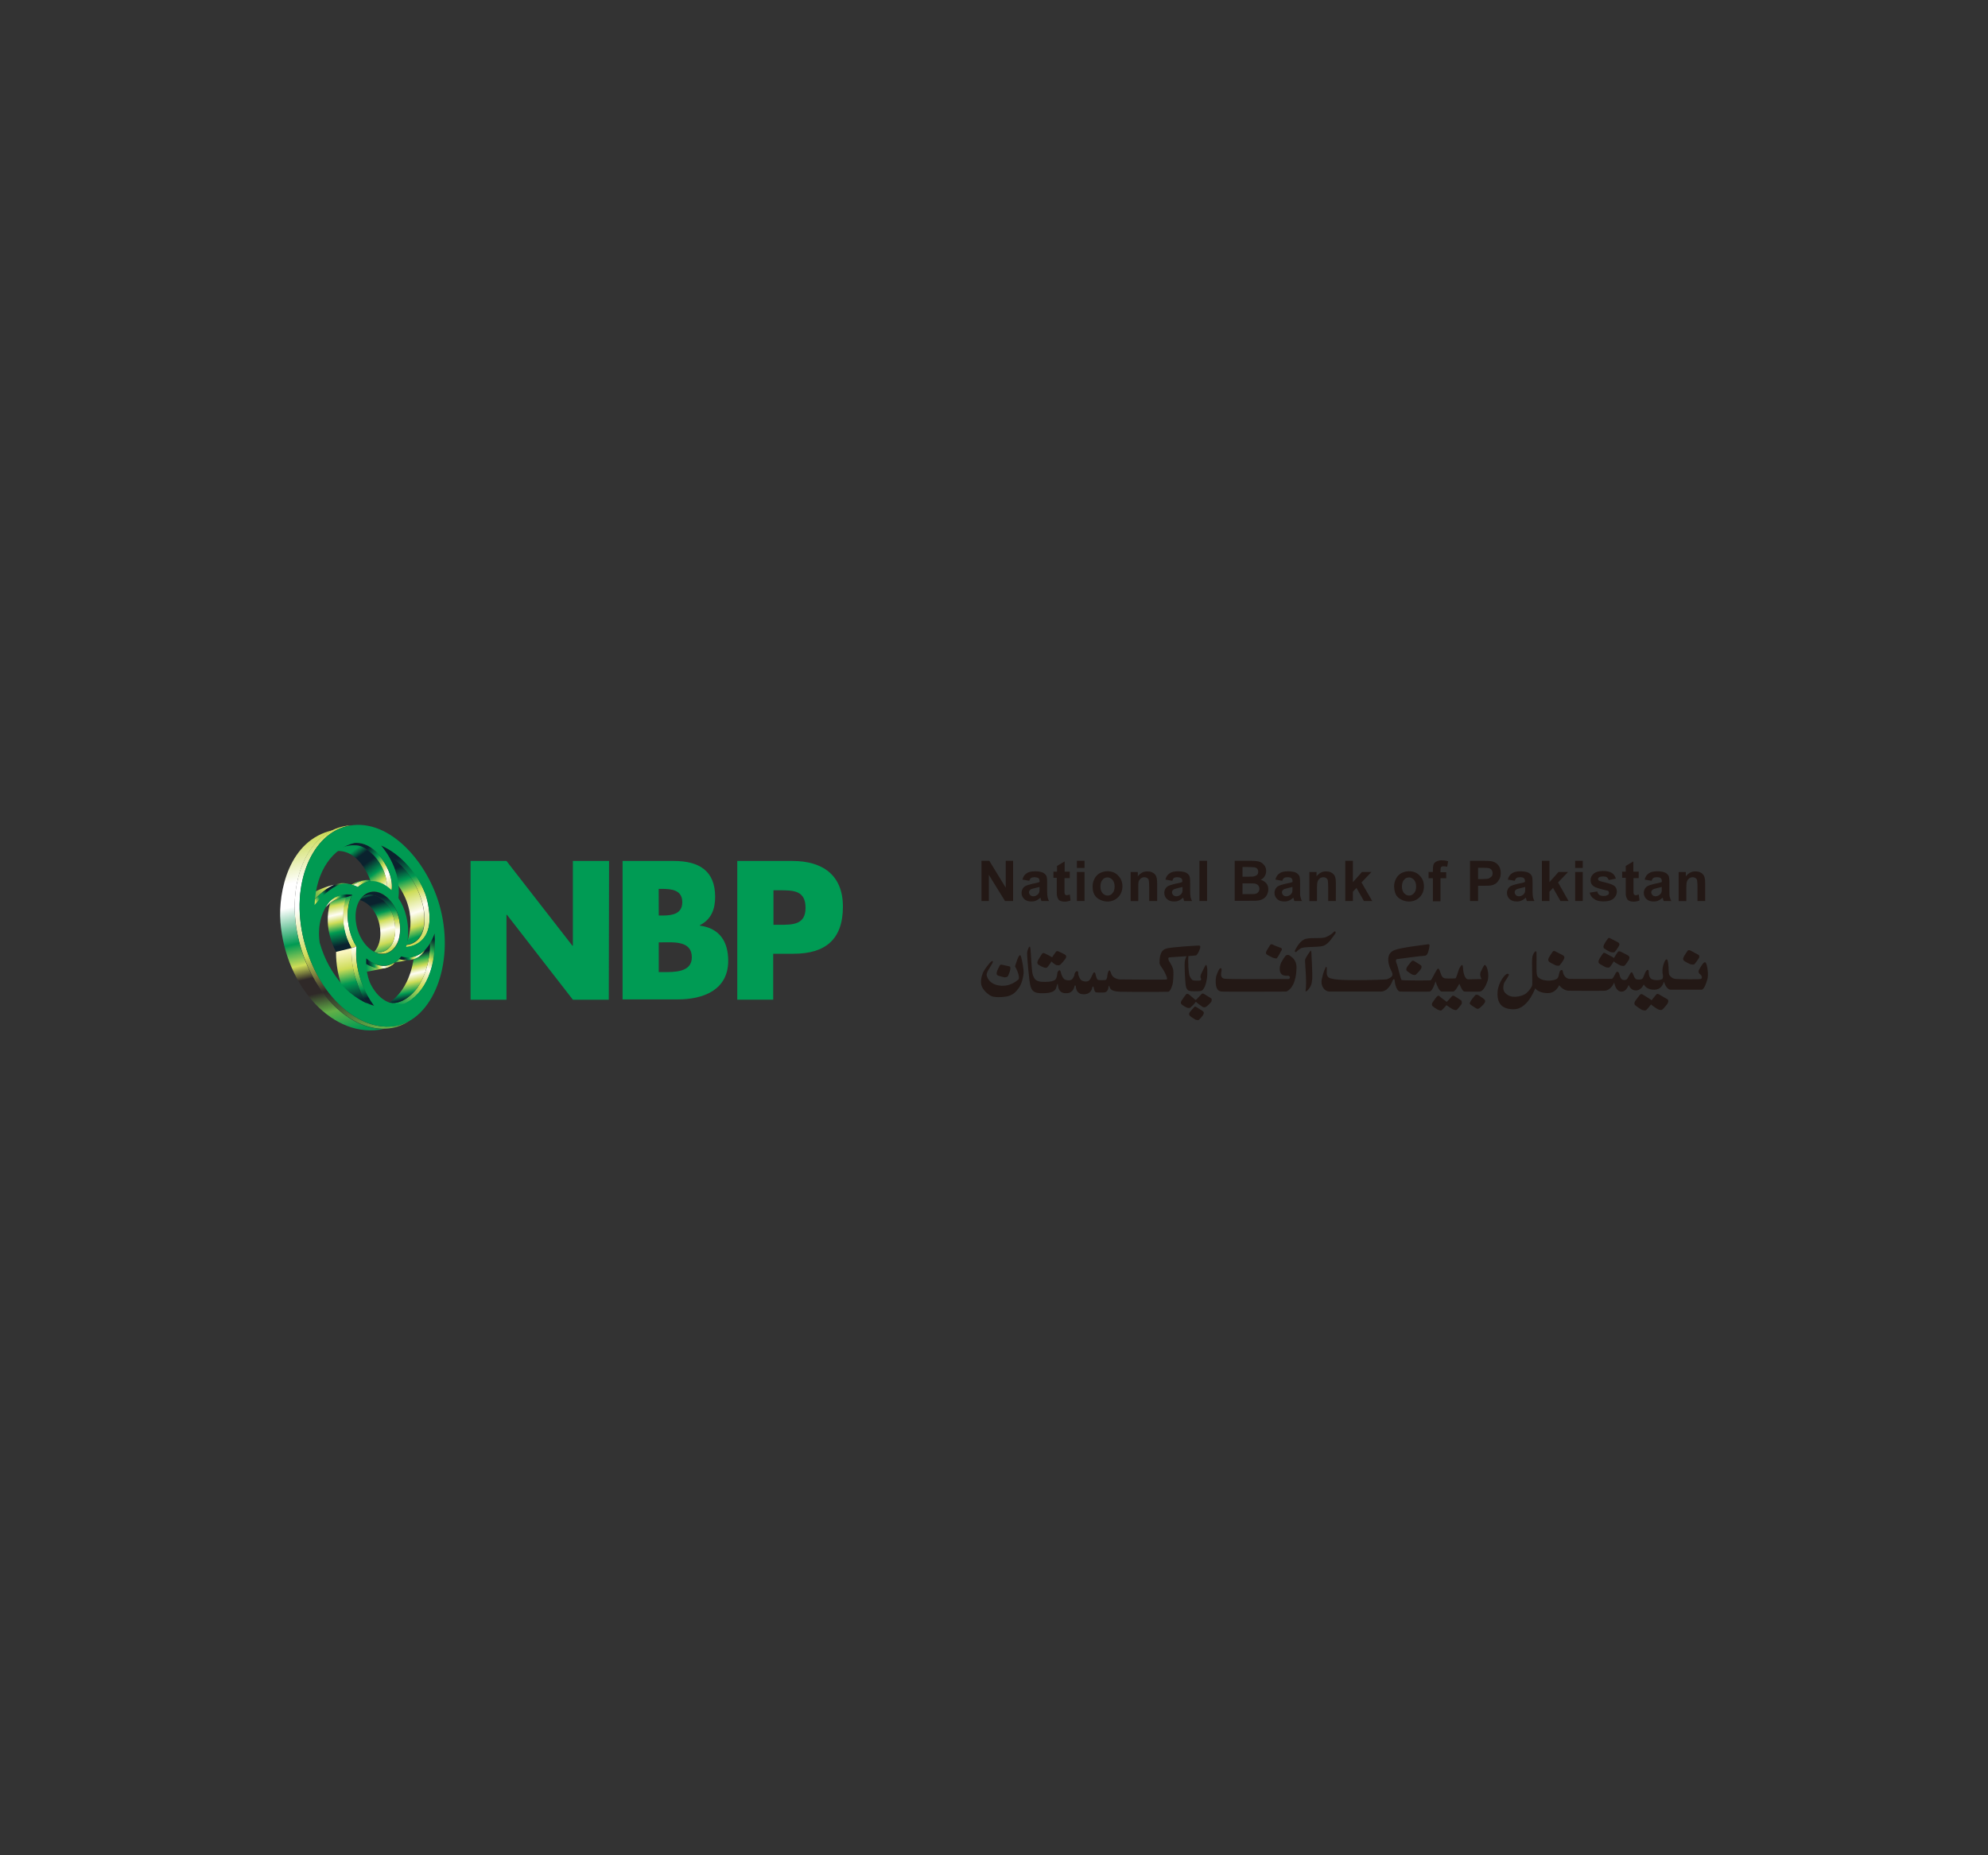 <?xml version="1.0" encoding="utf-8"?>
<!-- Generator: Adobe Illustrator 24.0.2, SVG Export Plug-In . SVG Version: 6.00 Build 0)  -->
<svg version="1.0" id="Layer_1" xmlns="http://www.w3.org/2000/svg" xmlns:xlink="http://www.w3.org/1999/xlink" x="0px" y="0px"
	 viewBox="0 0 300 280" enable-background="new 0 0 300 280" xml:space="preserve">
<rect x="0" y="0" width="300" height="280" fill="#333333" stroke="none"/>
<g>
	<path fill="#231815" d="M257.42,145.31c-0.25-0.36-0.72,0.5-1.04,1.08c0,0-0.22,0.4,0.22,0.68c0.29,0.25,0.29,0.65,0.04,0.68
		c-0.25,0.07-3.12,0.04-3.66,0c-0.5-0.04-0.65-0.14-0.9-0.4c-0.29-0.25-0.25-0.57-0.29-1.44c-0.07-0.86-0.14-1.15-0.32-1.11
		c-0.22,0.04-0.4,0.61-0.5,0.97c-0.11,0.32-0.11,1.04-0.07,1.19c0.07,0.14,0.11,0.75-0.11,0.83c-0.4,0.18-1.22,0.18-1.58-0.04
		c-0.25-0.14-0.4-0.57-0.4-0.9c0-0.32,0-0.47-0.18-0.47c-0.32,0-0.57,1.08-0.75,1.29c-0.22,0.25-0.97,0.18-1.04,0.07
		c-0.22-0.22-0.25-0.36-0.4-0.72c-0.22-0.57-0.4-0.14-0.54,0.11c-0.14,0.22-0.25,0.47-0.32,0.57c-0.18,0.25-0.65,0.29-0.9,0.04
		c-0.11-0.11-0.22-0.29-0.29-0.65c-0.07-0.32-0.32-0.68-0.57-0.22c-0.18,0.29-0.4,0.86-0.61,0.86c0,0-6.21,0.04-6.46,0
		c-0.61-0.14-0.86-0.72-0.9-1.08c-0.04-0.36-0.32-0.32-0.47-0.04c-0.18,0.43-0.11,0.86-0.43,1.11c-0.75,0.43-1.98,0.29-2.44,0.04
		c-0.54-0.29-0.54-0.47-0.61-0.83s0-2.77-0.04-3.2c-0.04-0.43-0.47,0.07-0.61,0.65c-0.14,0.57,0.04,4.06-0.04,4.31
		c-0.04,0.25-0.43,0.83-0.9,1.22c-0.47,0.4-1.87,0.79-2.73,0.29c-0.86-0.5-0.75-1.11-0.68-1.54s0.32-0.68,0.61-1.15
		c0.29-0.47,0.22-0.57-0.07-0.54c-0.32,0.04-1.29,1.22-1.44,2.62c-0.11,1.4,0.25,2.73,2.44,2.73c1.8,0,2.91-2.3,3.23-3.16
		c0.22,0.29,0.79,0.72,1.9,0.72c1.01,0,1.51-0.75,1.72-1.19c0.25,0.32,0.79,0.83,1.47,0.83c0.57,0,4.27,0.04,5.39,0
		c0.75-0.04,1.22-0.75,1.44-1.22c0.11,0.54,0.4,1.36,1.11,1.36c0.61,0,0.93-0.65,1.08-1.01c0.14,0.36,0.47,0.83,1.08,0.83
		s1.01-0.5,1.19-0.9c0.22,0.36,0.65,0.79,1.58,0.79c0.97,0,1.33-0.75,1.47-1.22c0.14,0.5,0.5,1.22,1.04,1.22c0.4,0,4.67,0,4.67,0
		c0.36-0.11,0.65-0.9,0.83-1.54C257.85,147.25,257.67,145.67,257.42,145.31"/>
	<path fill="#231815" d="M250.38,150.09c-0.32-0.22-0.47,0.04-0.47,0.04s-0.47,0.54-0.68,0.86v-0.04c-0.11-0.11-0.97-0.61-1.29-0.83
		c-0.32-0.22-0.47,0.04-0.47,0.04s-0.54,0.65-0.72,0.93c-0.18,0.29-0.11,0.47-0.04,0.57c0.07,0.11,0.9,0.68,1.08,0.75
		s0.5,0.14,0.61,0.04c0.11-0.07,0.54-0.57,0.75-0.86c0.11,0.14,0.9,0.68,1.08,0.75s0.5,0.14,0.61,0.04
		c0.11-0.07,0.72-0.75,0.83-0.97c0.11-0.25,0.11-0.43,0-0.57C251.53,150.77,250.7,150.27,250.38,150.09"/>
	<path fill="#231815" d="M243.09,143.7c0.18,0.04,0.47,0.07,0.54,0c0.11-0.07,0.57-0.72,0.68-0.93c0.11-0.22,0.07-0.4-0.07-0.5
		c-0.11-0.11-0.93-0.47-1.22-0.65s-0.4,0.07-0.4,0.07s-0.47,0.61-0.57,0.9c-0.14,0.29-0.07,0.43,0,0.54
		C242.12,143.2,242.91,143.66,243.09,143.7"/>
	<path fill="#231815" d="M234.79,145.71c0.18,0.04,0.47,0.07,0.54,0c0.11-0.07,0.57-0.72,0.68-0.97c0.11-0.22,0.07-0.4-0.07-0.5
		c-0.11-0.11-0.9-0.47-1.22-0.65c-0.32-0.18-0.43,0.07-0.43,0.07s-0.43,0.61-0.57,0.9c-0.14,0.29-0.07,0.43,0,0.54
		C233.79,145.21,234.61,145.64,234.79,145.71"/>
	<path fill="#231815" d="M245.78,144.27c-0.11-0.11-0.9-0.47-1.22-0.65c-0.32-0.14-0.43,0.07-0.43,0.07s-0.43,0.61-0.57,0.9v0.04
		c-0.04-0.04-0.04-0.07-0.07-0.11c-0.11-0.07-0.9-0.47-1.22-0.65s-0.4,0.07-0.4,0.07s-0.47,0.65-0.57,0.9
		c-0.14,0.29-0.07,0.43,0,0.54s0.9,0.54,1.04,0.61c0.18,0.04,0.47,0.07,0.54,0c0.11-0.07,0.54-0.68,0.65-0.93
		c0,0.04,0.04,0.07,0.04,0.07c0.07,0.11,0.9,0.57,1.04,0.61c0.18,0.04,0.47,0.07,0.54,0c0.11-0.07,0.57-0.72,0.68-0.93
		C245.93,144.56,245.89,144.38,245.78,144.27"/>
	<path fill="#231815" d="M255.12,145.53c0.18,0.04,0.47,0.07,0.57,0c0.07-0.07,0.57-0.72,0.68-0.93c0.11-0.22,0.07-0.43-0.07-0.5
		c-0.11-0.07-0.9-0.47-1.22-0.65c-0.29-0.14-0.43,0.07-0.43,0.07s-0.43,0.61-0.57,0.9c-0.14,0.29-0.07,0.43,0,0.54
		C254.15,145.06,254.94,145.49,255.12,145.53"/>
	<path fill="#231815" d="M181.25,147.72c0,0-0.22-0.29,0.04-0.79c0.25-0.5,0.5-1.08,0.65-1.26c0.11-0.14,0.22,0.11,0.25,0.68
		c0,0.57,0,1.04-0.07,1.4c-0.07,0.36-0.29,1.8-1.04,1.83c-0.65,0.04-1.29,0.04-1.58-0.04c-0.29-0.04-0.5-0.36-0.57-0.83
		c-0.07-0.43-0.25-3.2-0.11-3.77c0.14-0.57,0.36-0.86,0.43-0.97s0.11,0.04,0.07,0.5c-0.04,0.43,0,2.51,0.25,2.94
		s0.36,0.57,0.68,0.57c0.32,0.04,0.9,0,0.9,0S181.32,147.86,181.25,147.72"/>
	<path fill="#231815" d="M222.62,150.2c0,0,0.18-0.18,0.47,0c0.29,0.18,0.83,0.54,0.93,0.65s0.14,0.25,0.04,0.47
		s-0.68,0.75-0.79,0.83s-0.25,0.14-0.43,0.07c-0.18-0.07-0.93-0.57-1.01-0.68s-0.04-0.18,0.11-0.47
		C222.12,150.77,222.62,150.2,222.62,150.2"/>
	<path fill="#231815" d="M213,145.1c0,0,0.14-0.22,0.43-0.04c0.25,0.18,0.86,0.5,1.01,0.65c0.11,0.11,0.11,0.29,0,0.5
		c-0.11,0.22-0.72,0.83-0.79,0.9c-0.11,0.07-0.4,0.04-0.54-0.04c-0.18-0.07-0.75-0.47-0.83-0.57c-0.07-0.11-0.11-0.25,0.04-0.54
		C212.49,145.67,213,145.1,213,145.1"/>
	<path fill="#231815" d="M191.67,142.62c0,0,0.14-0.22,0.43-0.04c0.29,0.18,1.19,0.43,1.29,0.54c0.11,0.11,0.04,0.29-0.11,0.5
		c-0.11,0.22-0.5,0.93-0.61,1.01c-0.11,0.07-0.36-0.04-0.54-0.07c-0.18-0.07-0.97-0.47-1.04-0.57c-0.04-0.11-0.11-0.25,0.07-0.54
		C191.31,143.2,191.67,142.62,191.67,142.62"/>
	<path fill="#231815" d="M180.18,152.03c0,0,0.11-0.22,0.36-0.04s0.97,0.57,1.04,0.68c0.11,0.11,0.11,0.25,0,0.47
		c-0.11,0.22-0.61,0.75-0.68,0.79c-0.11,0.07-0.36,0-0.5-0.04c-0.14-0.07-0.86-0.54-0.9-0.65c-0.04-0.11-0.11-0.25,0.04-0.47
		C179.71,152.53,180.18,152.03,180.18,152.03"/>
	<path fill="#231815" d="M220.5,150.99c-0.11-0.11-0.72-0.47-1.01-0.65s-0.43,0.07-0.43,0.07s-0.75,0.83-0.75,0.79
		c-0.11-0.11-0.9-0.65-1.15-0.9c-0.11-0.11-0.36,0.14-0.36,0.14s-0.43,0.54-0.61,0.83c-0.18,0.25-0.11,0.43-0.04,0.54
		c0.07,0.11,0.72,0.54,0.9,0.61s0.36,0.14,0.47,0.07s0.57-0.54,0.75-0.79c0.11,0.07,0.83,0.57,1.01,0.65
		c0.18,0.07,0.47,0.14,0.54,0.07c0.11-0.07,0.61-0.68,0.75-0.9C220.61,151.28,220.61,151.1,220.5,150.99"/>
	<path fill="#231815" d="M182.8,150.7c-0.11-0.11-0.79-0.47-1.08-0.68c-0.32-0.18-0.43,0.04-0.43,0.04s-0.79,0.86-0.86,0.86
		c-0.14-0.07-0.75-0.65-1.04-0.86c-0.32-0.18-0.43,0.04-0.43,0.04s-0.5,0.65-0.65,0.9c-0.18,0.29-0.11,0.43-0.04,0.54
		s0.68,0.5,0.86,0.54c0.18,0.07,0.4,0.07,0.5,0s0.65-0.61,0.83-0.9c0.11,0.14,0.93,0.75,1.11,0.83c0.18,0.07,0.4-0.04,0.5-0.11
		c0.11-0.07,0.65-0.54,0.75-0.79C182.83,150.95,182.9,150.81,182.8,150.7"/>
	<path fill="#231815" d="M224.27,145.82c-0.18-0.29-0.29-0.18-0.36-0.04c-0.11,0.14-0.14,0.29-0.43,0.83
		c-0.29,0.57,0.11,1.15,0.11,1.15l-2.08,0.04c-0.54-0.07-0.72-1.22-0.75-1.83c-0.04-0.61-0.29-0.25-0.5,0.11
		c-0.22,0.4-0.47,1.58-0.65,1.58s-0.93,0.04-1.51,0c-0.57-0.04-0.65-0.72-0.86-1.22c-0.22-0.47-0.32-0.22-0.5,0.07
		c-0.22,0.29-0.68,1.4-0.86,1.44c-0.14,0.04-4.17,0.04-4.35-0.04s-0.54-1.94-0.75-2.44c-0.22-0.5-0.11-0.72,0.07-0.72
		c0.18-0.04,3.66-0.5,4.09-0.5c0.47,0,0.57-0.5,0.72-1.11c0.11-0.61,0.11-0.68-0.29-0.61c-0.4,0.07-3.7,0.43-4.85,0.83
		c-1.15,0.4-1.11,1.44-0.93,2.19c0.18,0.75,0.47,1.04,0.54,1.44s-0.43,0.65-0.79,0.79c-0.18,0.07-2.48,0.14-4.7,0.14
		c-1.98,0-3.91-0.04-4.24-0.5c-0.25-0.32-0.18-0.68-0.18-1.08c0.04-0.4-0.11-0.54-0.18-0.32c-0.07,0.18-0.36,0.68-0.57,1.76
		c-0.22,1.08,0.43,1.87,1.19,1.87s7.11,0,7.68,0c1.11,0,1.65-1.22,1.83-1.69c0.11-0.29,0.29-0.18,0.29,0
		c0.04,0.57,0.32,1.69,0.86,1.69s3.91,0.04,4.38,0c0.4,0,0.75-0.97,0.93-1.54c0.22,0.65,0.57,1.51,0.93,1.54c0.43,0,1.36,0,1.69,0
		s0.72-0.72,0.97-1.19c0.18,0.43,0.5,1.19,0.79,1.19c0.36,0,1.8,0.04,2.3,0c0.47-0.04,0.9-0.79,1.19-1.65
		C224.74,147.11,224.45,146.07,224.27,145.82"/>
	<path fill="#231815" d="M195.47,143.34c0,0,0.54-1.15,1.29-1.54c0.75-0.4,2.59-0.07,3.3-0.36c0.75-0.32,1.04-0.61,1.22-0.79
		c0.18-0.22,0.47,0,0.11,0.4c-0.32,0.4-0.9,1.47-1.76,1.72c-0.86,0.22-2.87,0.07-3.34,0.36s-0.65,0.54-0.75,0.57
		C195.51,143.73,195.29,143.63,195.47,143.34"/>
	<path fill="#231815" d="M197.74,143.52c0,0-0.72,0.97-0.79,1.33c-0.07,0.32,0.29,3.23,0.07,4.7c-0.04,0.18,0.25,0.07,0.61-0.47
		c0.36-0.54,0.32-0.9,0.4-1.4c0.04-0.5-0.11-3.63-0.14-3.99C197.84,143.38,197.77,143.48,197.74,143.52"/>
	<path fill="#231815" d="M194.43,147.25c0,0-0.83,0.14-1.15-0.36c-0.32-0.5-0.11-1.29,0.07-1.65c0.22-0.4,0.57-0.93,0.68-1.01
		c0.07-0.07,0.36-0.22,0.61,0c0.25,0.18,1.01,0.61,1.01,1.76c0,1.19-0.29,3.12-1.54,3.66c0,0-9.19,0.04-9.7,0
		c-0.5-0.04-0.75-0.25-0.9-0.86c-0.11-0.57-0.07-1.29,0.11-1.72s0.25-0.61,0.36-0.79s0.4-0.29,0.36,0.14
		c-0.04,0.43-0.29,1.19,0.47,1.29c0.79,0.11,9.7,0.04,9.7,0.04S194.9,147.5,194.43,147.25"/>
	<path fill="#231815" d="M160.78,144.13c-0.11-0.11-0.72-0.4-1.04-0.54c-0.32-0.14-0.43,0.11-0.43,0.11s-0.36,0.47-0.54,0.79
		c0,0,0,0-0.04-0.04c-0.11-0.07-0.75-0.43-1.08-0.57c-0.32-0.14-0.43,0.11-0.43,0.11s-0.47,0.72-0.61,1.01
		c-0.14,0.29-0.04,0.47,0.04,0.54c0.07,0.11,0.79,0.47,0.97,0.5c0.18,0.04,0.36,0.04,0.43-0.07c0.07-0.07,0.47-0.57,0.61-0.86
		c0.11,0.11,0.57,0.5,0.75,0.54c0.18,0.04,0.43,0.07,0.57-0.04c0.11-0.07,0.79-0.83,0.86-1.04
		C160.96,144.34,160.89,144.24,160.78,144.13"/>
	<path fill="#231815" d="M162.33,148.73c0.04,0.79,0.36,1.33,1.22,1.33s1.19-0.57,1.26-0.93c0.04-0.36,0.18-0.25,0.22-0.14
		c0.04,0.14,0.11,0.79,0.43,0.79c0.32,0,0.65,0.04,1.19,0c0.47-0.04,0.61-0.57,0.61-0.72c0.04-0.14,0.07-0.54,0.18-0.11
		c0.11,0.43,0.5,0.68,1.58,0.72c1.11,0.04,6.93,0.04,7.29,0c0.32-0.04,0.61-0.97,0.65-1.19c0.07-0.25,0.14-1.33,0.11-1.9
		c0-0.57-0.54-1.33-0.68-1.58c-0.11-0.25-0.11-0.43,0-0.5c0.11-0.04,4.02-0.25,4.13-0.32c0.11-0.07,0.4-0.47,0.57-1.04
		c0.14-0.5-0.11-0.43-0.36-0.43c-0.11,0-3.91,0.22-4.67,0.43c-0.75,0.22-0.86,0.72-0.97,1.08s-0.11,0.83-0.11,1.15
		c0.04,0.36,0.47,0.75,0.72,1.26c0.25,0.5,0.54,1.11,0.36,1.19c-0.18,0.07-5.89,0-6.46,0c-0.54,0-0.75,0.04-1.19-0.14
		c-0.47-0.18-0.65-0.47-0.83-1.01s-0.43,0.07-0.47,0.54c-0.04,0.47-0.14,0.61-0.25,0.68c-0.11,0.04-0.97,0.07-1.15,0
		c-0.18-0.04-0.29-0.43-0.4-0.9c-0.14-0.47-0.32-0.18-0.47,0.14c-0.14,0.29-0.25,0.61-0.47,0.83c-0.22,0.22-0.68,0.22-1.04,0.07
		c-0.36-0.14-0.57-0.75-0.68-1.19s-0.36-0.22-0.5,0.14"/>
	<path fill="#231815" d="M162.33,148.83c-0.04-0.14-0.14-0.22-0.22,0.14s-0.4,0.97-1.26,0.93c-0.86,0-1.15-0.54-1.22-1.33
		l-0.07-1.76c0.14-0.36,0.4-0.57,0.5-0.14c0.11,0.43,0.32,1.04,0.68,1.19c0.36,0.14,0.79,0.14,1.04-0.07
		c0.22-0.22,0.32-0.54,0.47-0.86c0.14-0.29,0.36-0.57,0.47-0.14"/>
	<path fill="#231815" d="M159.96,146.79c-0.32-0.54-0.4,0.32-0.5,0.65c-0.11,0.32-0.14,0.72-1.72,0.75
		c-1.58,0.04-1.62-0.5-1.87-1.01c-0.22-0.54-0.29-3.66-0.4-4.17c-0.11-0.47-0.43,0.36-0.47,0.75c-0.04,0.4,0.29,4.35,0.5,5.06
		c0.22,0.68,0.47,1.11,1.83,1.08c1.22,0,1.94-0.25,2.08-0.9s0.29-0.61,0.36-0.5"/>
	<path fill="#231815" d="M150.84,145.78c0,0,0.04-0.25,0.36-0.18c0.36,0.07,1.04,0.22,1.15,0.25c0.14,0.04,0.14,0.22,0.11,0.47
		c-0.04,0.25-0.29,0.9-0.36,1.01c-0.07,0.11-0.25,0.14-0.43,0.18c-0.18,0-0.97-0.22-1.08-0.29c-0.11-0.07-0.25-0.14-0.18-0.47
		C150.48,146.43,150.84,145.78,150.84,145.78"/>
	<path fill="#231815" d="M153.17,145.85c0,0,0.36-1.15,0.5-1.4c0.14-0.22,0.29-0.54,0.43,0c0.14,0.54,0.43,1.87,0.36,2.51
		c-0.07,0.65-0.29,1.54-0.72,2.15c-0.47,0.65-0.93,1.11-1.87,1.29c-0.93,0.14-1.65,0.11-2.08,0s-1.29-0.75-1.62-1.51
		c-0.32-0.75,0-1.76,0.25-2.26c0.25-0.5,0.9-1.26,1.04-1.4c0.14-0.18,0.54-0.36,0.29,0.14c-0.25,0.5-0.93,1.4-0.86,1.8
		c0.07,0.4,0.4,1.04,1.15,1.36c0.75,0.32,2.23,0.54,3.66-0.72C153.96,147.4,153.35,146.1,153.17,145.85"/>
	<polyline fill="#231815" points="148.11,135.98 148.11,129.91 149.29,129.91 151.77,133.97 151.77,129.91 152.88,129.91 
		152.88,135.98 151.66,135.98 149.22,132.03 149.22,135.98 148.11,135.98 	"/>
	<path fill="#231815" d="M155.33,132.93l-1.04-0.18c0.11-0.43,0.32-0.75,0.61-0.93c0.29-0.22,0.72-0.32,1.29-0.32
		c0.5,0,0.9,0.07,1.15,0.18c0.25,0.11,0.43,0.29,0.54,0.47c0.11,0.18,0.14,0.54,0.14,1.04v1.36c0,0.4,0.04,0.68,0.07,0.86
		s0.11,0.4,0.22,0.57h-1.15c-0.04-0.07-0.07-0.18-0.11-0.36c0-0.07-0.04-0.11-0.04-0.14c-0.22,0.18-0.4,0.32-0.65,0.43
		c-0.22,0.11-0.47,0.14-0.72,0.14c-0.47,0-0.79-0.11-1.08-0.36c-0.25-0.25-0.4-0.54-0.4-0.93c0-0.25,0.07-0.47,0.18-0.65
		s0.29-0.36,0.5-0.43c0.22-0.11,0.54-0.18,0.93-0.29c0.54-0.11,0.93-0.18,1.11-0.29V133c0-0.22-0.07-0.4-0.18-0.47
		c-0.11-0.07-0.32-0.14-0.61-0.14c-0.22,0-0.36,0.04-0.47,0.11C155.47,132.57,155.4,132.71,155.33,132.93 M156.87,133.86
		c-0.14,0.04-0.4,0.11-0.72,0.18c-0.32,0.07-0.54,0.14-0.65,0.22c-0.14,0.11-0.22,0.25-0.22,0.4c0,0.18,0.07,0.29,0.18,0.43
		c0.11,0.11,0.29,0.18,0.47,0.18c0.22,0,0.4-0.07,0.61-0.22c0.14-0.11,0.22-0.22,0.29-0.4c0.04-0.11,0.04-0.29,0.04-0.57V133.86z"/>
	<path fill="#231815" d="M161.43,131.6v0.93h-0.79v1.76c0,0.36,0,0.57,0.04,0.61c0,0.07,0.04,0.11,0.11,0.14
		c0.04,0.04,0.11,0.07,0.18,0.07c0.11,0,0.25-0.04,0.47-0.11l0.11,0.9c-0.29,0.11-0.57,0.18-0.93,0.18c-0.22,0-0.4-0.04-0.57-0.11
		c-0.18-0.07-0.29-0.14-0.36-0.29c-0.07-0.11-0.14-0.25-0.18-0.47c-0.04-0.14-0.04-0.4-0.04-0.83v-1.9h-0.5v-0.93h0.54v-0.86
		l1.15-0.68v1.54h0.79"/>
	<path fill="#231815" d="M163.66,130.99h-1.15v-1.08h1.15V130.99z M163.66,135.98h-1.15v-4.38h1.15V135.98z"/>
	<path fill="#231815" d="M164.88,133.72c0-0.4,0.11-0.75,0.29-1.11s0.47-0.65,0.79-0.83c0.36-0.18,0.75-0.29,1.15-0.29
		c0.68,0,1.22,0.22,1.62,0.65c0.43,0.43,0.65,0.97,0.65,1.62s-0.22,1.22-0.65,1.65s-0.97,0.65-1.62,0.65c-0.4,0-0.79-0.11-1.15-0.29
		s-0.65-0.43-0.83-0.79C164.95,134.65,164.88,134.22,164.88,133.72 M166.06,133.79c0,0.43,0.11,0.75,0.32,1.01
		c0.22,0.22,0.47,0.36,0.75,0.36c0.29,0,0.57-0.11,0.75-0.36c0.22-0.22,0.32-0.57,0.32-1.01s-0.11-0.75-0.32-1.01
		c-0.22-0.22-0.47-0.36-0.75-0.36c-0.29,0-0.57,0.11-0.75,0.36C166.17,133,166.06,133.36,166.06,133.79z"/>
	<path fill="#231815" d="M174.57,135.98h-1.15v-2.23c0-0.47-0.04-0.79-0.07-0.93s-0.14-0.25-0.25-0.32
		c-0.11-0.07-0.25-0.11-0.4-0.11c-0.22,0-0.4,0.07-0.54,0.18c-0.14,0.11-0.25,0.25-0.32,0.43s-0.07,0.5-0.07,1.01v1.98h-1.15v-4.38
		h1.08v0.65c0.4-0.5,0.86-0.75,1.44-0.75c0.25,0,0.5,0.04,0.72,0.14c0.22,0.11,0.36,0.22,0.47,0.36c0.11,0.14,0.18,0.29,0.22,0.5
		c0.04,0.18,0.07,0.43,0.07,0.79v2.69"/>
	<path fill="#231815" d="M176.91,132.93l-1.04-0.18c0.11-0.43,0.32-0.75,0.61-0.93c0.29-0.22,0.72-0.32,1.29-0.32
		c0.5,0,0.9,0.07,1.15,0.18c0.25,0.11,0.43,0.29,0.54,0.47c0.11,0.18,0.14,0.54,0.14,1.04v1.36c0,0.4,0.04,0.68,0.07,0.86
		c0.04,0.18,0.11,0.4,0.22,0.57h-1.19c-0.04-0.07-0.07-0.18-0.11-0.36c-0.04-0.07-0.04-0.11-0.04-0.14
		c-0.22,0.18-0.4,0.32-0.65,0.43c-0.22,0.11-0.47,0.14-0.72,0.14c-0.47,0-0.79-0.11-1.08-0.36c-0.25-0.25-0.4-0.54-0.4-0.93
		c0-0.25,0.07-0.47,0.18-0.65c0.11-0.18,0.29-0.36,0.5-0.43c0.22-0.11,0.54-0.18,0.93-0.29c0.54-0.11,0.93-0.18,1.11-0.29V133
		c0-0.22-0.07-0.4-0.18-0.47c-0.11-0.07-0.32-0.14-0.61-0.14c-0.22,0-0.36,0.04-0.47,0.11
		C177.05,132.57,176.98,132.71,176.91,132.93 M178.45,133.86c-0.14,0.04-0.4,0.11-0.72,0.18c-0.32,0.07-0.54,0.14-0.65,0.22
		c-0.14,0.11-0.22,0.25-0.22,0.4c0,0.18,0.07,0.29,0.18,0.43c0.11,0.11,0.29,0.18,0.47,0.18c0.22,0,0.4-0.07,0.61-0.22
		c0.14-0.11,0.22-0.22,0.29-0.4c0.04-0.11,0.04-0.29,0.04-0.57V133.86z"/>
	<rect x="181" y="129.91" fill="#231815" width="1.15" height="6.07"/>
	<path fill="#231815" d="M186.28,129.91h2.41c0.47,0,0.83,0.04,1.08,0.07c0.25,0.04,0.43,0.11,0.65,0.25
		c0.18,0.14,0.32,0.29,0.47,0.5c0.11,0.22,0.18,0.43,0.18,0.72c0,0.29-0.07,0.54-0.22,0.79c-0.14,0.25-0.36,0.43-0.61,0.54
		c0.36,0.11,0.65,0.29,0.86,0.54c0.22,0.25,0.29,0.57,0.29,0.9c0,0.29-0.07,0.54-0.18,0.79c-0.14,0.25-0.29,0.47-0.54,0.61
		c-0.22,0.14-0.5,0.25-0.83,0.29c-0.22,0.04-0.68,0.04-1.47,0.04h-2.05v-6.03 M187.5,130.91v1.4h0.79c0.47,0,0.79,0,0.9-0.04
		c0.22-0.04,0.36-0.11,0.5-0.22c0.11-0.11,0.18-0.29,0.18-0.47s-0.04-0.32-0.14-0.47c-0.11-0.11-0.25-0.18-0.47-0.22
		c-0.11,0-0.47-0.04-1.04-0.04h-0.72V130.91z M187.5,133.32v1.62h1.11c0.43,0,0.72,0,0.83-0.04c0.18-0.04,0.32-0.11,0.43-0.25
		c0.11-0.14,0.18-0.29,0.18-0.5c0-0.18-0.04-0.32-0.14-0.47c-0.07-0.14-0.22-0.22-0.4-0.29s-0.54-0.07-1.08-0.07H187.5z"/>
	<path fill="#231815" d="M193.5,132.93l-1.04-0.18c0.11-0.43,0.32-0.75,0.61-0.93c0.29-0.22,0.72-0.32,1.29-0.32
		c0.5,0,0.9,0.07,1.15,0.18s0.43,0.29,0.54,0.47c0.11,0.18,0.14,0.54,0.14,1.04v1.36c0,0.4,0,0.68,0.07,0.86
		c0.04,0.18,0.11,0.4,0.22,0.57h-1.15c-0.04-0.07-0.07-0.18-0.11-0.36c-0.04-0.07-0.04-0.11-0.04-0.14
		c-0.22,0.18-0.4,0.32-0.65,0.43c-0.22,0.11-0.47,0.14-0.72,0.14c-0.47,0-0.79-0.11-1.08-0.36c-0.25-0.25-0.4-0.54-0.4-0.93
		c0-0.25,0.07-0.47,0.18-0.65s0.29-0.36,0.5-0.43c0.22-0.11,0.54-0.18,0.93-0.29c0.54-0.11,0.93-0.18,1.11-0.29V133
		c0-0.22-0.07-0.4-0.18-0.47c-0.11-0.11-0.32-0.14-0.61-0.14c-0.22,0-0.36,0.04-0.47,0.11C193.68,132.57,193.57,132.71,193.5,132.93
		 M195.04,133.86c-0.14,0.04-0.4,0.11-0.72,0.18c-0.32,0.07-0.54,0.14-0.65,0.22c-0.14,0.11-0.22,0.25-0.22,0.4
		c0,0.18,0.07,0.29,0.18,0.43c0.11,0.11,0.29,0.18,0.47,0.18c0.22,0,0.4-0.07,0.61-0.22c0.14-0.11,0.22-0.22,0.29-0.4
		c0.04-0.11,0.04-0.29,0.04-0.57V133.86z"/>
	<path fill="#231815" d="M201.58,135.98h-1.15v-2.23c0-0.47-0.04-0.79-0.07-0.93c-0.04-0.14-0.14-0.25-0.25-0.32
		c-0.11-0.07-0.25-0.11-0.4-0.11c-0.22,0-0.4,0.07-0.54,0.18c-0.14,0.11-0.25,0.25-0.32,0.43s-0.11,0.5-0.11,1.01v1.98h-1.15v-4.38
		h1.08v0.65c0.4-0.5,0.86-0.75,1.44-0.75c0.25,0,0.5,0.04,0.72,0.14c0.22,0.11,0.36,0.22,0.47,0.36c0.11,0.14,0.18,0.29,0.22,0.5
		c0.04,0.18,0.07,0.43,0.07,0.79L201.58,135.98"/>
	<polyline fill="#231815" points="203.01,135.98 203.01,129.91 204.16,129.91 204.16,133.14 205.53,131.6 206.96,131.6 
		205.46,133.18 207.07,135.98 205.82,135.98 204.7,134 204.16,134.58 204.16,135.98 203.01,135.98 	"/>
	<path fill="#231815" d="M210.38,133.72c0-0.4,0.11-0.75,0.29-1.11s0.47-0.65,0.79-0.83c0.36-0.18,0.75-0.29,1.15-0.29
		c0.65,0,1.22,0.22,1.62,0.65c0.43,0.43,0.65,0.97,0.65,1.62s-0.22,1.22-0.65,1.65c-0.43,0.43-0.97,0.65-1.62,0.65
		c-0.4,0-0.79-0.11-1.15-0.29s-0.65-0.43-0.83-0.79C210.48,134.65,210.38,134.22,210.38,133.72 M211.56,133.79
		c0,0.43,0.11,0.75,0.32,1.01c0.22,0.22,0.47,0.36,0.75,0.36c0.29,0,0.54-0.11,0.75-0.36c0.22-0.22,0.32-0.57,0.32-1.01
		s-0.11-0.75-0.32-1.01c-0.22-0.22-0.47-0.36-0.75-0.36c-0.29,0-0.57,0.11-0.75,0.36C211.67,133,211.56,133.36,211.56,133.79z"/>
	<path fill="#231815" d="M215.58,131.6h0.65v-0.32c0-0.36,0.04-0.65,0.11-0.83s0.22-0.32,0.43-0.43s0.47-0.18,0.79-0.18
		s0.65,0.04,0.97,0.14l-0.14,0.83c-0.18-0.04-0.36-0.07-0.54-0.07s-0.29,0.04-0.36,0.11c-0.07,0.07-0.11,0.22-0.11,0.47v0.32h0.86
		v0.9h-0.86v3.48h-1.15v-3.48h-0.65L215.58,131.6"/>
	<path fill="#231815" d="M221.83,135.98v-6.07h1.98c0.75,0,1.22,0.04,1.44,0.11c0.36,0.11,0.65,0.29,0.86,0.57
		c0.25,0.32,0.36,0.68,0.36,1.19c0,0.36-0.07,0.68-0.22,0.93c-0.14,0.25-0.32,0.47-0.5,0.61c-0.22,0.14-0.43,0.25-0.65,0.29
		c-0.29,0.07-0.72,0.07-1.26,0.07h-0.79v2.3L221.83,135.98 M223.05,130.95v1.72h0.68c0.47,0,0.79-0.04,0.97-0.11
		c0.14-0.07,0.29-0.18,0.4-0.29c0.11-0.14,0.14-0.29,0.14-0.47c0-0.22-0.07-0.4-0.18-0.54c-0.14-0.14-0.29-0.25-0.5-0.25
		c-0.14-0.04-0.43-0.04-0.86-0.04h-0.65V130.95z"/>
	<path fill="#231815" d="M228.58,132.93l-1.04-0.18c0.11-0.43,0.32-0.75,0.61-0.93c0.29-0.22,0.72-0.32,1.29-0.32
		c0.5,0,0.9,0.07,1.15,0.18c0.25,0.11,0.43,0.29,0.54,0.47c0.11,0.18,0.14,0.54,0.14,1.04v1.36c0,0.4,0.04,0.68,0.07,0.86
		c0.04,0.18,0.11,0.4,0.22,0.57h-1.15c-0.04-0.07-0.07-0.18-0.11-0.36c0-0.07-0.04-0.11-0.04-0.14c-0.22,0.18-0.4,0.32-0.65,0.43
		c-0.22,0.11-0.47,0.14-0.72,0.14c-0.47,0-0.79-0.11-1.08-0.36c-0.25-0.25-0.4-0.54-0.4-0.93c0-0.25,0.07-0.47,0.18-0.65
		s0.29-0.36,0.5-0.43c0.22-0.11,0.54-0.18,0.93-0.29c0.54-0.11,0.93-0.18,1.11-0.29V133c0-0.22-0.07-0.4-0.18-0.47
		c-0.11-0.11-0.32-0.14-0.61-0.14c-0.22,0-0.36,0.04-0.47,0.11C228.76,132.57,228.65,132.71,228.58,132.93 M230.16,133.86
		c-0.14,0.04-0.4,0.11-0.72,0.18c-0.32,0.07-0.54,0.14-0.65,0.22c-0.14,0.11-0.22,0.25-0.22,0.4c0,0.18,0.07,0.29,0.18,0.43
		c0.11,0.11,0.29,0.18,0.47,0.18c0.22,0,0.4-0.07,0.61-0.22c0.14-0.11,0.22-0.22,0.29-0.4c0.04-0.11,0.04-0.29,0.04-0.57V133.86z"/>
	<polyline fill="#231815" points="232.68,135.98 232.68,129.91 233.82,129.91 233.82,133.14 235.19,131.6 236.63,131.6 
		235.12,133.18 236.7,135.98 235.48,135.98 234.36,134 233.82,134.58 233.82,135.98 232.68,135.98 	"/>
	<path fill="#231815" d="M238.85,130.99h-1.15v-1.08h1.15V130.99z M238.85,135.98h-1.15v-4.38h1.15V135.98z"/>
	<path fill="#231815" d="M239.89,134.72l1.15-0.18c0.04,0.22,0.14,0.4,0.29,0.5c0.14,0.11,0.36,0.18,0.65,0.18s0.54-0.07,0.68-0.18
		c0.11-0.07,0.14-0.18,0.14-0.32c0-0.07-0.04-0.14-0.07-0.22c-0.07-0.07-0.18-0.11-0.4-0.14c-0.93-0.22-1.54-0.4-1.8-0.57
		c-0.36-0.25-0.5-0.57-0.5-0.97c0-0.4,0.14-0.68,0.47-0.97c0.29-0.25,0.75-0.4,1.4-0.4c0.61,0,1.04,0.11,1.33,0.29
		c0.29,0.18,0.5,0.47,0.61,0.86l-1.08,0.22c-0.04-0.18-0.14-0.29-0.25-0.4c-0.14-0.11-0.32-0.14-0.57-0.14
		c-0.32,0-0.54,0.04-0.65,0.14c-0.07,0.07-0.14,0.14-0.14,0.25c0,0.07,0.04,0.14,0.11,0.22c0.11,0.07,0.47,0.18,1.08,0.32
		c0.61,0.14,1.04,0.32,1.29,0.5c0.25,0.22,0.36,0.5,0.36,0.86c0,0.4-0.18,0.75-0.5,1.04c-0.32,0.29-0.83,0.43-1.51,0.43
		c-0.61,0-1.08-0.11-1.4-0.36C240.22,135.47,240,135.15,239.89,134.72"/>
	<path fill="#231815" d="M247.29,131.6v0.93h-0.79v1.76c0,0.36,0,0.57,0.04,0.61c0,0.07,0.04,0.11,0.11,0.14
		c0.04,0.04,0.11,0.07,0.18,0.07c0.11,0,0.25-0.04,0.47-0.11l0.11,0.9c-0.25,0.11-0.57,0.18-0.93,0.18c-0.22,0-0.4-0.04-0.57-0.11
		c-0.18-0.07-0.29-0.14-0.36-0.29c-0.07-0.11-0.14-0.25-0.18-0.47c-0.04-0.14-0.04-0.4-0.04-0.83v-1.9h-0.54v-0.93h0.54v-0.86
		l1.15-0.68v1.54h0.83"/>
	<path fill="#231815" d="M249.23,132.93l-1.04-0.18c0.11-0.43,0.32-0.75,0.61-0.93c0.29-0.22,0.72-0.32,1.29-0.32
		c0.5,0,0.9,0.07,1.15,0.18s0.43,0.29,0.54,0.47c0.11,0.18,0.14,0.54,0.14,1.04v1.36c0,0.4,0,0.68,0.07,0.86
		c0.04,0.18,0.11,0.4,0.22,0.57h-1.15c-0.04-0.07-0.07-0.18-0.11-0.36c-0.04-0.07-0.04-0.11-0.04-0.14
		c-0.22,0.18-0.4,0.32-0.65,0.43c-0.22,0.11-0.47,0.14-0.72,0.14c-0.47,0-0.79-0.11-1.08-0.36c-0.25-0.25-0.4-0.54-0.4-0.93
		c0-0.25,0.07-0.47,0.18-0.65s0.29-0.36,0.5-0.43c0.22-0.11,0.54-0.18,0.93-0.29c0.54-0.11,0.93-0.18,1.11-0.29V133
		c0-0.22-0.07-0.4-0.18-0.47c-0.11-0.11-0.32-0.14-0.61-0.14c-0.22,0-0.36,0.04-0.47,0.11C249.41,132.57,249.3,132.71,249.23,132.93
		 M250.77,133.86c-0.14,0.04-0.4,0.11-0.72,0.18c-0.32,0.07-0.54,0.14-0.65,0.22c-0.14,0.11-0.22,0.25-0.22,0.4
		c0,0.18,0.07,0.29,0.18,0.43c0.11,0.11,0.29,0.18,0.47,0.18c0.22,0,0.4-0.07,0.61-0.22c0.14-0.11,0.22-0.22,0.29-0.4
		c0.04-0.11,0.04-0.29,0.04-0.57V133.86z"/>
	<path fill="#231815" d="M257.31,135.98h-1.15v-2.23c0-0.47-0.04-0.79-0.07-0.93s-0.14-0.25-0.25-0.32
		c-0.11-0.07-0.25-0.11-0.4-0.11c-0.22,0-0.4,0.07-0.54,0.18c-0.14,0.11-0.25,0.25-0.32,0.43s-0.11,0.5-0.11,1.01v1.98h-1.15v-4.38
		h1.08v0.65c0.4-0.5,0.86-0.75,1.44-0.75c0.25,0,0.5,0.04,0.72,0.14s0.36,0.22,0.47,0.36c0.11,0.14,0.18,0.29,0.22,0.5
		c0.04,0.18,0.07,0.43,0.07,0.79V135.98"/>
	<g>
		<g>
			<defs>
				<path id="SVGID_1_" d="M59.55,145.31c0,0-0.57,0.68-1.65,0.83c0,0-2.19,0.47-2.51,0.5c-0.32,0.07-0.14-1.22-0.14-1.22
					c1.08,0.65,1.98,0.79,2.66,0.68"/>
			</defs>
			<clipPath id="SVGID_2_">
				<use xlink:href="#SVGID_1_"  overflow="visible"/>
			</clipPath>
			
				<linearGradient id="SVGID_3_" gradientUnits="userSpaceOnUse" x1="-191.085" y1="-213.066" x2="-189.833" y2="-213.066" gradientTransform="matrix(3.411 0 0 3.411 707.099 872.824)">
				<stop  offset="0" style="stop-color:#009A52"/>
				<stop  offset="0.54" style="stop-color:#C9DB58"/>
				<stop  offset="0.859" style="stop-color:#CDDC57"/>
				<stop  offset="1" style="stop-color:#CDDC57"/>
			</linearGradient>
			<rect x="55.03" y="145.31" clip-path="url(#SVGID_2_)" fill="url(#SVGID_3_)" width="4.52" height="1.4"/>
		</g>
	</g>
	<g>
		<g>
			<defs>
				<path id="SVGID_4_" d="M59.55,145.31c0,0-1.47,1.83-4.35,0.14l0.04-0.83c1.04,0.9,2.23,1.36,3.34,1.08
					C58.94,145.6,59.27,145.46,59.55,145.31"/>
			</defs>
			<clipPath id="SVGID_5_">
				<use xlink:href="#SVGID_4_"  overflow="visible"/>
			</clipPath>
			
				<linearGradient id="SVGID_6_" gradientUnits="userSpaceOnUse" x1="-179.513" y1="-199.631" x2="-178.261" y2="-199.631" gradientTransform="matrix(3.302 -0.542 0.542 3.302 756.394 708.094)">
				<stop  offset="0" style="stop-color:#0A222E"/>
				<stop  offset="0.049" style="stop-color:#0A222E"/>
				<stop  offset="0.264" style="stop-color:#009A52"/>
				<stop  offset="0.423" style="stop-color:#CDDC57"/>
				<stop  offset="0.595" style="stop-color:#FFFDF4"/>
				<stop  offset="0.859" style="stop-color:#CDDC57"/>
				<stop  offset="1" style="stop-color:#CDDC57"/>
			</linearGradient>
			<polygon clip-path="url(#SVGID_5_)" fill="url(#SVGID_6_)" points="54.81,144.67 59.45,143.91 59.95,147.04 55.32,147.79 			"/>
		</g>
	</g>
	<g>
		<g>
			<defs>
				<path id="SVGID_7_" d="M57,133.07c-0.43-0.11-1.04-0.14-1.54,0c-0.54,0.14-1.04,0.43-1.47,0.83l-0.75-0.29
					c0,0,0.93-0.68,1.98-0.79C55.24,132.82,56.43,132.71,57,133.07"/>
			</defs>
			<clipPath id="SVGID_8_">
				<use xlink:href="#SVGID_7_"  overflow="visible"/>
			</clipPath>
			
				<linearGradient id="SVGID_9_" gradientUnits="userSpaceOnUse" x1="-163.361" y1="-198.381" x2="-162.108" y2="-198.381" gradientTransform="matrix(2.894 -0.72 0.72 2.894 668.873 590.227)">
				<stop  offset="0" style="stop-color:#FFFDF4"/>
				<stop  offset="0.043" style="stop-color:#FFFDF4"/>
				<stop  offset="0.362" style="stop-color:#CDDC57"/>
				<stop  offset="0.706" style="stop-color:#009A52"/>
				<stop  offset="1" style="stop-color:#009A52"/>
			</linearGradient>
			<polygon clip-path="url(#SVGID_8_)" fill="url(#SVGID_9_)" points="53.02,132.78 56.79,131.85 57.29,133.82 53.48,134.76 			"/>
		</g>
	</g>
	<g>
		<g>
			<defs>
				<path id="SVGID_10_" d="M55.24,132.82c-1.04,0.07-1.98,0.79-1.98,0.79l-0.25-0.07C53.02,133.5,54.13,132.85,55.24,132.82"/>
			</defs>
			<clipPath id="SVGID_11_">
				<use xlink:href="#SVGID_10_"  overflow="visible"/>
			</clipPath>
			
				<linearGradient id="SVGID_12_" gradientUnits="userSpaceOnUse" x1="-116.272" y1="-275.244" x2="-115.019" y2="-275.244" gradientTransform="matrix(1.79 0 0 1.79 261.162 625.981)">
				<stop  offset="0" style="stop-color:#CDDC57"/>
				<stop  offset="0.663" style="stop-color:#009A52"/>
				<stop  offset="1" style="stop-color:#009A52"/>
			</linearGradient>
			<rect x="53.02" y="132.82" clip-path="url(#SVGID_11_)" fill="url(#SVGID_12_)" width="2.23" height="0.79"/>
		</g>
	</g>
	<g>
		<g>
			<defs>
				<path id="SVGID_13_" d="M57.54,127.65c2.73,1.04,5.28,3.73,6.57,7.07c0,0,0.4,0.83,0.61,2.51c0.83,5.82-3.56,5.71-3.56,5.71
					l0.11-0.32c0,0,3.63,0.04,2.62-5.71c0,0-1.01-6.18-7.04-8.8L57.54,127.65"/>
			</defs>
			<clipPath id="SVGID_14_">
				<use xlink:href="#SVGID_13_"  overflow="visible"/>
			</clipPath>
			
				<linearGradient id="SVGID_15_" gradientUnits="userSpaceOnUse" x1="-286.751" y1="-175.814" x2="-285.499" y2="-175.814" gradientTransform="matrix(3.144 10.849 -10.849 3.144 -946.474 3793.075)">
				<stop  offset="0" style="stop-color:#0A222E"/>
				<stop  offset="0.018" style="stop-color:#0A222E"/>
				<stop  offset="0.252" style="stop-color:#009A52"/>
				<stop  offset="0.399" style="stop-color:#CDDC57"/>
				<stop  offset="0.577" style="stop-color:#FFFDF4"/>
				<stop  offset="0.932" style="stop-color:#CDDC57"/>
				<stop  offset="1" style="stop-color:#CDDC57"/>
			</linearGradient>
			<polygon clip-path="url(#SVGID_14_)" fill="url(#SVGID_15_)" points="64.87,125.31 69.64,141.83 57.51,145.35 52.73,128.83 			
				"/>
		</g>
	</g>
	<g>
		<g>
			<defs>
				<path id="SVGID_16_" d="M58.4,128.9c4.63,2.91,5.46,7.97,5.46,7.97c1.01,5.75-2.62,5.71-2.62,5.71s2.3-4.38-1.4-9.3L58.4,128.9"
					/>
			</defs>
			<clipPath id="SVGID_17_">
				<use xlink:href="#SVGID_16_"  overflow="visible"/>
			</clipPath>
			
				<linearGradient id="SVGID_18_" gradientUnits="userSpaceOnUse" x1="-287.209" y1="-181.669" x2="-285.957" y2="-181.669" gradientTransform="matrix(3.13 9.122 -9.122 3.13 -698.489 3318.449)">
				<stop  offset="0" style="stop-color:#0A222E"/>
				<stop  offset="0.086" style="stop-color:#0A222E"/>
				<stop  offset="0.258" style="stop-color:#009A52"/>
				<stop  offset="0.429" style="stop-color:#CDDC57"/>
				<stop  offset="0.693" style="stop-color:#FFFDF4"/>
				<stop  offset="0.859" style="stop-color:#CDDC57"/>
				<stop  offset="0.988" style="stop-color:#009A52"/>
				<stop  offset="1" style="stop-color:#009A52"/>
			</linearGradient>
			<polygon clip-path="url(#SVGID_17_)" fill="url(#SVGID_18_)" points="64.22,126.93 69.1,141.18 59.09,144.63 54.2,130.34 			"/>
		</g>
	</g>
	<g>
		<g>
			<defs>
				<path id="SVGID_19_" d="M51.65,127.9c2.98-1.94,5.31,0.86,5.31,0.86c2.73,3.2,2.12,5.67,2.12,5.67l-0.68-0.54
					c0,0,0.14-2.33-1.87-4.63c0,0-1.11-1.26-2.23-1.58C54.35,127.68,53.12,127.32,51.65,127.9"/>
			</defs>
			<clipPath id="SVGID_20_">
				<use xlink:href="#SVGID_19_"  overflow="visible"/>
			</clipPath>
			
				<linearGradient id="SVGID_21_" gradientUnits="userSpaceOnUse" x1="-268.784" y1="-188.5" x2="-267.532" y2="-188.5" gradientTransform="matrix(6.189 5.877 -5.877 6.189 608.222 2873.3)">
				<stop  offset="0" style="stop-color:#0A222E"/>
				<stop  offset="0.264" style="stop-color:#0A222E"/>
				<stop  offset="0.442" style="stop-color:#009A52"/>
				<stop  offset="0.589" style="stop-color:#CDDC57"/>
				<stop  offset="0.699" style="stop-color:#FFFDF4"/>
				<stop  offset="0.73" style="stop-color:#FFFDF4"/>
				<stop  offset="0.951" style="stop-color:#CDDC57"/>
				<stop  offset="1" style="stop-color:#CDDC57"/>
			</linearGradient>
			<polygon clip-path="url(#SVGID_20_)" fill="url(#SVGID_21_)" points="55.46,121.9 63.93,129.94 55.89,138.42 47.42,130.38 			"/>
		</g>
	</g>
	<g>
		<g>
			<defs>
				<path id="SVGID_22_" d="M51.65,127.9c1.47-0.57,2.66-0.22,2.66-0.22c1.11,0.32,2.23,1.58,2.23,1.58
					c2.01,2.26,1.87,4.63,1.87,4.63l-2.44-0.79c0,0-1.54-4.85-5.14-4.67L51.65,127.9"/>
			</defs>
			<clipPath id="SVGID_23_">
				<use xlink:href="#SVGID_22_"  overflow="visible"/>
			</clipPath>
			
				<linearGradient id="SVGID_24_" gradientUnits="userSpaceOnUse" x1="-276.977" y1="-197.739" x2="-275.724" y2="-197.739" gradientTransform="matrix(4.165 5.692 -5.692 4.165 80.519 2527.575)">
				<stop  offset="0" style="stop-color:#009A52"/>
				<stop  offset="0.147" style="stop-color:#009A52"/>
				<stop  offset="0.288" style="stop-color:#0A222E"/>
				<stop  offset="0.448" style="stop-color:#0A222E"/>
				<stop  offset="0.675" style="stop-color:#009A52"/>
				<stop  offset="0.841" style="stop-color:#CDDC57"/>
				<stop  offset="1" style="stop-color:#FFFDF4"/>
			</linearGradient>
			<polygon clip-path="url(#SVGID_23_)" fill="url(#SVGID_24_)" points="55.89,123.62 61.71,131.6 53.56,137.56 47.74,129.59 			"/>
		</g>
	</g>
	<g>
		<g>
			<defs>
				<path id="SVGID_25_" d="M50.4,133.57c0.68-0.29,1.44-0.4,2.15-0.14c0.25,0.11-0.57-0.04-0.86,0c0,0-1.87,0.25-4.31,3.38
					c0,0-1.58,0.83,0-0.93C48.92,134.07,50.4,133.57,50.4,133.57"/>
			</defs>
			<clipPath id="SVGID_26_">
				<use xlink:href="#SVGID_25_"  overflow="visible"/>
			</clipPath>
			
				<linearGradient id="SVGID_27_" gradientUnits="userSpaceOnUse" x1="-197.605" y1="-151.709" x2="-196.353" y2="-151.709" gradientTransform="matrix(3.888 -2.726 2.726 3.888 1229.341 187.7)">
				<stop  offset="0" style="stop-color:#CDDC57"/>
				<stop  offset="0.055" style="stop-color:#CDDC57"/>
				<stop  offset="0.196" style="stop-color:#009A52"/>
				<stop  offset="0.313" style="stop-color:#009A52"/>
				<stop  offset="0.454" style="stop-color:#0A222E"/>
				<stop  offset="0.687" style="stop-color:#0A222E"/>
				<stop  offset="0.859" style="stop-color:#62B047"/>
				<stop  offset="0.994" style="stop-color:#62B047"/>
				<stop  offset="1" style="stop-color:#62B047"/>
			</linearGradient>
			<polygon clip-path="url(#SVGID_26_)" fill="url(#SVGID_27_)" points="43.68,134.61 50.47,129.84 54.92,136.16 48.1,140.93 			"/>
		</g>
	</g>
	<g>
		<g>
			<defs>
				<path id="SVGID_28_" d="M59.73,154.83c-5.35,0.97-11.71-4.24-13.9-13.04c-2.05-8.33,1.22-16.2,6.97-17.2
					c0.04,0,0.11,0,0.18-0.04c-6.97,0.5-10.02,9.37-7.79,17.7c2.33,8.76,8.65,13.86,14,12.89c0.97-0.18,1.87-0.57,2.69-1.15
					C61.2,154.4,60.49,154.69,59.73,154.83"/>
			</defs>
			<clipPath id="SVGID_29_">
				<use xlink:href="#SVGID_28_"  overflow="visible"/>
			</clipPath>
			
				<linearGradient id="SVGID_30_" gradientUnits="userSpaceOnUse" x1="-267.973" y1="-132.464" x2="-266.721" y2="-132.464" gradientTransform="matrix(-6.214 -23.729 23.729 -6.214 1534.431 -7026.554)">
				<stop  offset="0" style="stop-color:#62B047"/>
				<stop  offset="0.239" style="stop-color:#2F2928"/>
				<stop  offset="0.429" style="stop-color:#CDDC57"/>
				<stop  offset="0.669" style="stop-color:#FFFFFF"/>
				<stop  offset="0.785" style="stop-color:#FFFFFF"/>
				<stop  offset="1" style="stop-color:#CDDC57"/>
			</linearGradient>
			<polygon clip-path="url(#SVGID_29_)" fill="url(#SVGID_30_)" points="44.18,160.76 35.24,126.6 60.67,119.93 69.61,154.11 			"/>
		</g>
	</g>
	<g>
		<g>
			<defs>
				<path id="SVGID_31_" d="M45.19,142.3c-1.9-7.11,0.04-14.62,4.99-16.99c-6.54,1.47-8.22,9.16-7.86,13.86
					c0.75,9.77,8.08,17.78,15.59,16.12h0.04C52.87,155.33,47.31,150.38,45.19,142.3"/>
			</defs>
			<clipPath id="SVGID_32_">
				<use xlink:href="#SVGID_31_"  overflow="visible"/>
			</clipPath>
			
				<linearGradient id="SVGID_33_" gradientUnits="userSpaceOnUse" x1="-267.394" y1="-132.471" x2="-266.142" y2="-132.471" gradientTransform="matrix(-5.295 -23.535 23.535 -5.295 1755.071 -6838.957)">
				<stop  offset="0" style="stop-color:#009A52"/>
				<stop  offset="0.117" style="stop-color:#62B047"/>
				<stop  offset="0.221" style="stop-color:#2F2928"/>
				<stop  offset="0.301" style="stop-color:#2F2928"/>
				<stop  offset="0.374" style="stop-color:#CDDC57"/>
				<stop  offset="0.485" style="stop-color:#009A52"/>
				<stop  offset="0.669" style="stop-color:#FFFFFF"/>
				<stop  offset="0.785" style="stop-color:#FFFFFF"/>
				<stop  offset="1" style="stop-color:#CDDC57"/>
			</linearGradient>
			<polygon clip-path="url(#SVGID_32_)" fill="url(#SVGID_33_)" points="42.71,160.36 35.17,126.82 57.18,121.86 64.72,155.4 			"/>
		</g>
	</g>
	<g>
		<g>
			<defs>
				<path id="SVGID_34_" d="M47.38,135.83c0,0,1.4-1.62,3.02-2.3c0,0-1.44,0.29-2.98,1.11L47.38,135.83"/>
			</defs>
			<clipPath id="SVGID_35_">
				<use xlink:href="#SVGID_34_"  overflow="visible"/>
			</clipPath>
			
				<linearGradient id="SVGID_36_" gradientUnits="userSpaceOnUse" x1="-386.674" y1="-126.403" x2="-385.422" y2="-126.403" gradientTransform="matrix(-2.776 1.569 -1.569 -2.776 -1220.843 389.275)">
				<stop  offset="0" style="stop-color:#FFFDF4"/>
				<stop  offset="0.178" style="stop-color:#FFFDF4"/>
				<stop  offset="0.491" style="stop-color:#CDDC58"/>
				<stop  offset="0.994" style="stop-color:#63B048"/>
				<stop  offset="1" style="stop-color:#63B048"/>
			</linearGradient>
			<polygon clip-path="url(#SVGID_35_)" fill="url(#SVGID_36_)" points="51.37,135.3 48.1,137.16 46.37,134.11 49.68,132.24 			"/>
		</g>
	</g>
	<g>
		<g>
			<defs>
				<path id="SVGID_37_" d="M60.2,138.49c-0.61-2.59-2.69-4.27-4.31-3.88c-0.5,0.14-0.97,0.43-1.33,0.86
					c0.22-0.14,0.43-0.25,0.68-0.32c1.65-0.54,3.63,1.11,4.2,3.52c0.57,2.37-0.04,4.78-2.08,5.06c-0.25,0.04-0.5,0.04-0.72,0
					c0.5,0.22,1.04,0.29,1.54,0.18C60.06,143.45,60.81,141.04,60.2,138.49"/>
			</defs>
			<clipPath id="SVGID_38_">
				<use xlink:href="#SVGID_37_"  overflow="visible"/>
			</clipPath>
			
				<linearGradient id="SVGID_39_" gradientUnits="userSpaceOnUse" x1="-302.762" y1="-183.742" x2="-301.51" y2="-183.742" gradientTransform="matrix(0.252 7.702 -7.702 0.252 -1281.246 2513.088)">
				<stop  offset="0" style="stop-color:#0A222E"/>
				<stop  offset="0.049" style="stop-color:#0A222E"/>
				<stop  offset="0.264" style="stop-color:#009A52"/>
				<stop  offset="0.423" style="stop-color:#CDDC57"/>
				<stop  offset="0.571" style="stop-color:#FFFDF4"/>
				<stop  offset="0.718" style="stop-color:#FFFDF4"/>
				<stop  offset="0.859" style="stop-color:#CDDC57"/>
				<stop  offset="1" style="stop-color:#CDDC57"/>
			</linearGradient>
			<polygon clip-path="url(#SVGID_38_)" fill="url(#SVGID_39_)" points="60.81,134 61.13,144.02 54.56,144.24 54.24,134.22 			"/>
		</g>
	</g>
	<path fill="none" stroke="#2F2928" stroke-width="0.045" stroke-miterlimit="10" d="M56.64,143.73c0.5,0.22,1.04,0.29,1.54,0.18
		c1.87-0.47,2.62-2.87,2.01-5.42c-0.61-2.59-2.69-4.27-4.31-3.88c-0.5,0.14-0.97,0.43-1.33,0.86"/>
	<g>
		<g>
			<defs>
				<path id="SVGID_40_" d="M56.64,143.73c0.25,0.04,0.5,0.04,0.72,0c2.05-0.32,2.66-2.69,2.08-5.06c-0.57-2.41-2.59-4.06-4.2-3.52
					c-0.25,0.07-0.47,0.18-0.68,0.32c0,0-0.22,0.25-0.29,0.36c0,0,2.08,0.43,2.91,3.34c0,0,0.83,2.84-0.72,4.49
					C56.46,143.66,56.61,143.7,56.64,143.73"/>
			</defs>
			<clipPath id="SVGID_41_">
				<use xlink:href="#SVGID_40_"  overflow="visible"/>
			</clipPath>
			
				<linearGradient id="SVGID_42_" gradientUnits="userSpaceOnUse" x1="-292.957" y1="-190.241" x2="-291.704" y2="-190.241" gradientTransform="matrix(2.098 7.291 -7.291 2.098 -716.576 2669.876)">
				<stop  offset="0" style="stop-color:#009A52"/>
				<stop  offset="0.055" style="stop-color:#0A222E"/>
				<stop  offset="0.178" style="stop-color:#0A222E"/>
				<stop  offset="0.344" style="stop-color:#009A52"/>
				<stop  offset="0.472" style="stop-color:#CDDC57"/>
				<stop  offset="0.62" style="stop-color:#FFFDF4"/>
				<stop  offset="0.828" style="stop-color:#CDDC57"/>
				<stop  offset="1" style="stop-color:#009A52"/>
			</linearGradient>
			<polygon clip-path="url(#SVGID_41_)" fill="url(#SVGID_42_)" points="59.59,133.07 62.5,143.05 54.74,145.28 51.87,135.3 			"/>
		</g>
	</g>
	<g>
		<g>
			<defs>
				<path id="SVGID_43_" d="M58.73,151.31c2.37,0.5,4.27-2.26,4.27-2.26c2.08-3.09,1.87-6.64,1.87-6.64
					c0.47-0.83,0.72-1.54,0.72-1.54c0.36,4.88-1.33,9.16-4.6,10.67C60.95,151.49,59.73,151.89,58.73,151.31"/>
			</defs>
			<clipPath id="SVGID_44_">
				<use xlink:href="#SVGID_43_"  overflow="visible"/>
			</clipPath>
			
				<linearGradient id="SVGID_45_" gradientUnits="userSpaceOnUse" x1="-242.301" y1="-134.766" x2="-241.048" y2="-134.766" gradientTransform="matrix(5.663 -9.206 9.206 5.663 2672.017 -1316.169)">
				<stop  offset="0" style="stop-color:#009A52"/>
				<stop  offset="0.319" style="stop-color:#CDDC57"/>
				<stop  offset="0.528" style="stop-color:#FFFDF4"/>
				<stop  offset="0.632" style="stop-color:#CDDC57"/>
				<stop  offset="0.724" style="stop-color:#25A74C"/>
				<stop  offset="0.841" style="stop-color:#0A222E"/>
				<stop  offset="1" style="stop-color:#0A222E"/>
			</linearGradient>
			<polygon clip-path="url(#SVGID_44_)" fill="url(#SVGID_45_)" points="53.77,148.87 60.7,137.63 70.86,143.88 63.93,155.12 			"/>
		</g>
	</g>
	<g>
		<g>
			<defs>
				<path id="SVGID_46_" d="M58.73,151.31c2.37,0.5,4.27-2.26,4.27-2.26c2.08-3.09,1.87-6.64,1.87-6.64s-0.79,1.54-2.41,1.98
					C62.46,144.38,62.07,149.16,58.73,151.31"/>
			</defs>
			<clipPath id="SVGID_47_">
				<use xlink:href="#SVGID_46_"  overflow="visible"/>
			</clipPath>
			
				<linearGradient id="SVGID_48_" gradientUnits="userSpaceOnUse" x1="-246.993" y1="-90.707" x2="-245.74" y2="-90.707" gradientTransform="matrix(-1.3 -5.778 5.778 -1.3 265.663 -1394.464)">
				<stop  offset="0" style="stop-color:#0A222E"/>
				<stop  offset="0.129" style="stop-color:#009A52"/>
				<stop  offset="0.319" style="stop-color:#CDDC57"/>
				<stop  offset="0.485" style="stop-color:#FFFDF4"/>
				<stop  offset="0.614" style="stop-color:#CDDC57"/>
				<stop  offset="0.755" style="stop-color:#25A74C"/>
				<stop  offset="0.877" style="stop-color:#0A222E"/>
				<stop  offset="1" style="stop-color:#0A222E"/>
			</linearGradient>
			<polygon clip-path="url(#SVGID_47_)" fill="url(#SVGID_48_)" points="59.01,153.18 56.68,142.84 64.76,141.04 67.09,151.35 			
				"/>
		</g>
	</g>
	<g>
		<g>
			<defs>
				<path id="SVGID_49_" d="M60.49,144.31c0,0,1.94,0.79,3.63-0.93c0,0-1.04,2.15-3.95,1.36L60.49,144.31"/>
			</defs>
			<clipPath id="SVGID_50_">
				<use xlink:href="#SVGID_49_"  overflow="visible"/>
			</clipPath>
			
				<linearGradient id="SVGID_51_" gradientUnits="userSpaceOnUse" x1="-170.711" y1="-204.587" x2="-169.458" y2="-204.587" gradientTransform="matrix(3.03 -0.497 0.497 3.03 679.48 679.833)">
				<stop  offset="0" style="stop-color:#0A222E"/>
				<stop  offset="0.104" style="stop-color:#0A222E"/>
				<stop  offset="0.319" style="stop-color:#009A52"/>
				<stop  offset="0.46" style="stop-color:#CDDC57"/>
				<stop  offset="0.693" style="stop-color:#FFFDF4"/>
				<stop  offset="0.896" style="stop-color:#CDDC57"/>
				<stop  offset="1" style="stop-color:#CDDC57"/>
			</linearGradient>
			<polygon clip-path="url(#SVGID_50_)" fill="url(#SVGID_51_)" points="59.84,143.45 64.01,142.73 64.47,145.49 60.27,146.18 			
				"/>
		</g>
	</g>
	<g>
		<g>
			<defs>
				<path id="SVGID_52_" d="M61.38,144.92c0,0-1.47,0.32-1.83,0.36c0,0,0.43-0.25,0.68-0.54C60.2,144.78,60.81,144.92,61.38,144.92"
					/>
			</defs>
			<clipPath id="SVGID_53_">
				<use xlink:href="#SVGID_52_"  overflow="visible"/>
			</clipPath>
			
				<linearGradient id="SVGID_54_" gradientUnits="userSpaceOnUse" x1="-76.266" y1="-305.599" x2="-75.014" y2="-305.599" gradientTransform="matrix(1.435 0 0 1.435 169.012 583.519)">
				<stop  offset="0" style="stop-color:#009A52"/>
				<stop  offset="0.54" style="stop-color:#C9DB58"/>
				<stop  offset="0.859" style="stop-color:#CDDC57"/>
				<stop  offset="1" style="stop-color:#CDDC57"/>
			</linearGradient>
			<rect x="59.55" y="144.78" clip-path="url(#SVGID_53_)" fill="url(#SVGID_54_)" width="1.83" height="0.54"/>
		</g>
	</g>
	<g>
		<g>
			<defs>
				<path id="SVGID_55_" d="M53.81,142.87c-0.47-0.72-0.83-1.58-1.04-2.44c-0.54-2.05-0.36-3.95,0.32-5.31l-0.9,0.29
					c0,0-1.4,3.77,0.83,7.65L53.81,142.87"/>
			</defs>
			<clipPath id="SVGID_56_">
				<use xlink:href="#SVGID_55_"  overflow="visible"/>
			</clipPath>
			
				<linearGradient id="SVGID_57_" gradientUnits="userSpaceOnUse" x1="-247.199" y1="-92.111" x2="-245.947" y2="-92.111" gradientTransform="matrix(-1.326 -5.892 5.892 -1.326 268.195 -1435.75)">
				<stop  offset="0" style="stop-color:#CDDC57"/>
				<stop  offset="0.478" style="stop-color:#FFFDF4"/>
				<stop  offset="0.797" style="stop-color:#CDDC57"/>
				<stop  offset="1" style="stop-color:#009A52"/>
			</linearGradient>
			<polygon clip-path="url(#SVGID_56_)" fill="url(#SVGID_57_)" points="50.97,143.73 49.1,135.51 53.66,134.51 55.5,142.69 			"/>
		</g>
	</g>
	<g>
		<g>
			<defs>
				<path id="SVGID_58_" d="M56.46,151.78c-3.05-4.2-2.77-8.22-2.66-8.91l-0.75,0.22c0,0-0.14,1.9,0.47,4.09c0,0,0.72,2.59,1.8,4.24
					L56.46,151.78"/>
			</defs>
			<clipPath id="SVGID_59_">
				<use xlink:href="#SVGID_58_"  overflow="visible"/>
			</clipPath>
			
				<linearGradient id="SVGID_60_" gradientUnits="userSpaceOnUse" x1="-251.864" y1="-100.88" x2="-250.611" y2="-100.88" gradientTransform="matrix(-1.587 -7.052 7.052 -1.587 367.478 -1784.471)">
				<stop  offset="0" style="stop-color:#0A222E"/>
				<stop  offset="0.129" style="stop-color:#0A222E"/>
				<stop  offset="0.301" style="stop-color:#009A52"/>
				<stop  offset="0.656" style="stop-color:#CDDC57"/>
				<stop  offset="1" style="stop-color:#FFFDF4"/>
			</linearGradient>
			<polygon clip-path="url(#SVGID_59_)" fill="url(#SVGID_60_)" points="53.09,152.53 51.01,143.3 56.29,142.12 58.37,151.35 			"/>
		</g>
	</g>
	<g>
		<g>
			<defs>
				<path id="SVGID_61_" d="M53.05,143.09l-2.33,0.57c0,0-2.08-3.48-0.9-7.36c0,0,1.26-1.01,2.41-0.86
					C52.23,135.44,50.83,139.21,53.05,143.09"/>
			</defs>
			<clipPath id="SVGID_62_">
				<use xlink:href="#SVGID_61_"  overflow="visible"/>
			</clipPath>
			
				<linearGradient id="SVGID_63_" gradientUnits="userSpaceOnUse" x1="-247.413" y1="-92.568" x2="-246.16" y2="-92.568" gradientTransform="matrix(-1.336 -5.939 5.939 -1.336 270.86 -1449.825)">
				<stop  offset="0" style="stop-color:#0A222E"/>
				<stop  offset="0.074" style="stop-color:#0A222E"/>
				<stop  offset="0.344" style="stop-color:#009A52"/>
				<stop  offset="0.534" style="stop-color:#CDDC57"/>
				<stop  offset="0.687" style="stop-color:#FFFDF4"/>
				<stop  offset="0.871" style="stop-color:#CDDC57"/>
				<stop  offset="1" style="stop-color:#009A52"/>
			</linearGradient>
			<polygon clip-path="url(#SVGID_62_)" fill="url(#SVGID_63_)" points="48.85,144.6 46.84,135.69 52.84,134.36 54.85,143.27 			"/>
		</g>
	</g>
	<g>
		<g>
			<defs>
				<path id="SVGID_64_" d="M53.16,135.01c-2.41-0.36-3.52,1.15-3.52,1.15c-0.22,0.25-0.4,0.54-0.54,0.79c0,0,0.65-0.61,0.72-0.68
					c0.07-0.07,0,0,0,0s1.29-1.01,2.41-0.86c0.22,0.04,0,0,0,0l0.9-0.29L53.16,135.01"/>
			</defs>
			<clipPath id="SVGID_65_">
				<use xlink:href="#SVGID_64_"  overflow="visible"/>
			</clipPath>
			
				<linearGradient id="SVGID_66_" gradientUnits="userSpaceOnUse" x1="-173.744" y1="-203.504" x2="-172.491" y2="-203.504" gradientTransform="matrix(3.107 -0.52 0.52 3.107 694.815 678.076)">
				<stop  offset="0" style="stop-color:#FFFDF4"/>
				<stop  offset="0.399" style="stop-color:#CDDC57"/>
				<stop  offset="0.601" style="stop-color:#009A52"/>
				<stop  offset="0.828" style="stop-color:#0A222E"/>
				<stop  offset="0.994" style="stop-color:#0A222E"/>
				<stop  offset="1" style="stop-color:#0A222E"/>
			</linearGradient>
			<polygon clip-path="url(#SVGID_65_)" fill="url(#SVGID_66_)" points="48.74,134.72 53.05,134 53.52,136.91 49.21,137.63 			"/>
		</g>
	</g>
	<path fill="#009A52" d="M66.48,137.2c-1.76-7-7.65-13.65-13.68-12.6c-5.75,1.01-9.05,8.87-6.97,17.2
		c2.19,8.8,8.55,13.97,13.9,13.04C65.26,153.82,68.6,145.57,66.48,137.2 M64.26,135.15c2.08,7.11-2.23,7.72-2.98,7.76
		c0.4-1.29,0.43-2.91,0.04-4.6c-0.25-1.04-0.68-1.98-1.19-2.77c0.47-4.09-1.98-7.18-2.62-7.94
		C60.34,128.83,63.07,131.78,64.26,135.15z M53.88,140.04c-0.68-2.69,0.25-4.99,2.01-5.42c1.62-0.43,3.66,1.26,4.31,3.88
		c0.61,2.59-0.14,4.96-2.01,5.42C56.43,144.34,54.49,142.41,53.88,140.04z M53.48,127.22c2.05-0.18,3.48,1.54,3.48,1.54
		c2.48,2.91,2.23,5.21,2.15,5.6c-1.11-1.08-2.44-1.62-3.66-1.29c-0.54,0.14-1.01,0.43-1.44,0.79c-0.32-0.18-1.29-0.61-2.37-0.47
		c0,0-1.8,0.25-4.17,3.2C47.67,131.31,50.32,127.97,53.48,127.22z M48.24,142.26c-0.25-1.69-0.14-4.06,1.4-6.07
		c0,0,1.08-1.51,3.52-1.15c-0.72,1.36-0.93,3.3-0.4,5.42c0.22,0.86,0.57,1.69,1.04,2.44c-0.07,0.68-0.4,4.7,2.66,8.91
		C53.05,150.77,49.64,147.25,48.24,142.26z M60.95,151.49L60.95,151.49c-1.33,0.22-3.48,0.04-5.03-2.98c0,0-0.79-1.54-0.65-3.88
		c1.01,0.86,2.19,1.33,3.3,1.04c0.83-0.22,1.47-0.68,1.98-1.33c0.47,0.14,3.45,0.97,5.03-3.48
		C65.91,145.71,64.26,149.98,60.95,151.49z"/>
	<g>
		<g>
			<defs>
				<path id="SVGID_67_" d="M55.32,151.42c-1.08-1.65-1.8-4.24-1.8-4.24c-0.57-2.19-0.47-4.09-0.47-4.09l-2.33,0.57
					c0,0-0.11,2.26,0.72,4.74C51.4,148.4,52.55,150.05,55.32,151.42"/>
			</defs>
			<clipPath id="SVGID_68_">
				<use xlink:href="#SVGID_67_"  overflow="visible"/>
			</clipPath>
			
				<linearGradient id="SVGID_69_" gradientUnits="userSpaceOnUse" x1="-250.749" y1="-98.675" x2="-249.496" y2="-98.675" gradientTransform="matrix(-1.511 -6.717 6.717 -1.511 337.802 -1681.619)">
				<stop  offset="0" style="stop-color:#0A222E"/>
				<stop  offset="0.074" style="stop-color:#0A222E"/>
				<stop  offset="0.411" style="stop-color:#009A52"/>
				<stop  offset="0.669" style="stop-color:#CDDC57"/>
				<stop  offset="1" style="stop-color:#FFF9CB"/>
			</linearGradient>
			<polygon clip-path="url(#SVGID_68_)" fill="url(#SVGID_69_)" points="50.83,152.42 48.82,143.48 55.06,142.08 57.08,151.02 			
				"/>
		</g>
	</g>
	<polyline fill="#009B54" points="71.01,129.94 76.43,129.94 86.38,142.73 86.45,142.73 86.45,129.94 91.91,129.94 91.87,150.88 
		86.45,150.88 76.5,138.06 76.43,138.06 76.43,150.88 71.01,150.88 71.01,129.94 	"/>
	<path fill="#009B54" d="M93.95,150.88v-20.94h7.76c3.73,0,6.21,1.44,6.21,5.42c0,1.9-0.61,3.41-2.3,4.27v0.07
		c2.98,0.4,4.27,2.41,4.27,5.31c0,4.38-3.73,5.82-7.58,5.82h-8.37 M99.41,138.17h0.61c1.44,0,2.94-0.25,2.94-2.01
		c0-1.9-1.69-2.01-3.16-2.01h-0.4C99.41,134.15,99.41,138.17,99.41,138.17z M99.41,146.71h0.68c1.62,0,4.31,0.07,4.31-2.23
		c0-2.51-2.69-2.26-4.45-2.26h-0.54C99.41,142.23,99.41,146.71,99.41,146.71z"/>
	<path fill="#009B54" d="M111.26,129.94h8.33c4.49,0,7.61,2.08,7.61,6.89c0,4.96-2.66,7.11-7.43,7.11h-3.09v6.93h-5.42V129.94
		 M116.72,139.57h0.93c1.98,0,3.91,0,3.91-2.55c0-2.62-1.8-2.66-3.91-2.66h-0.93V139.57z"/>
</g>
</svg>
